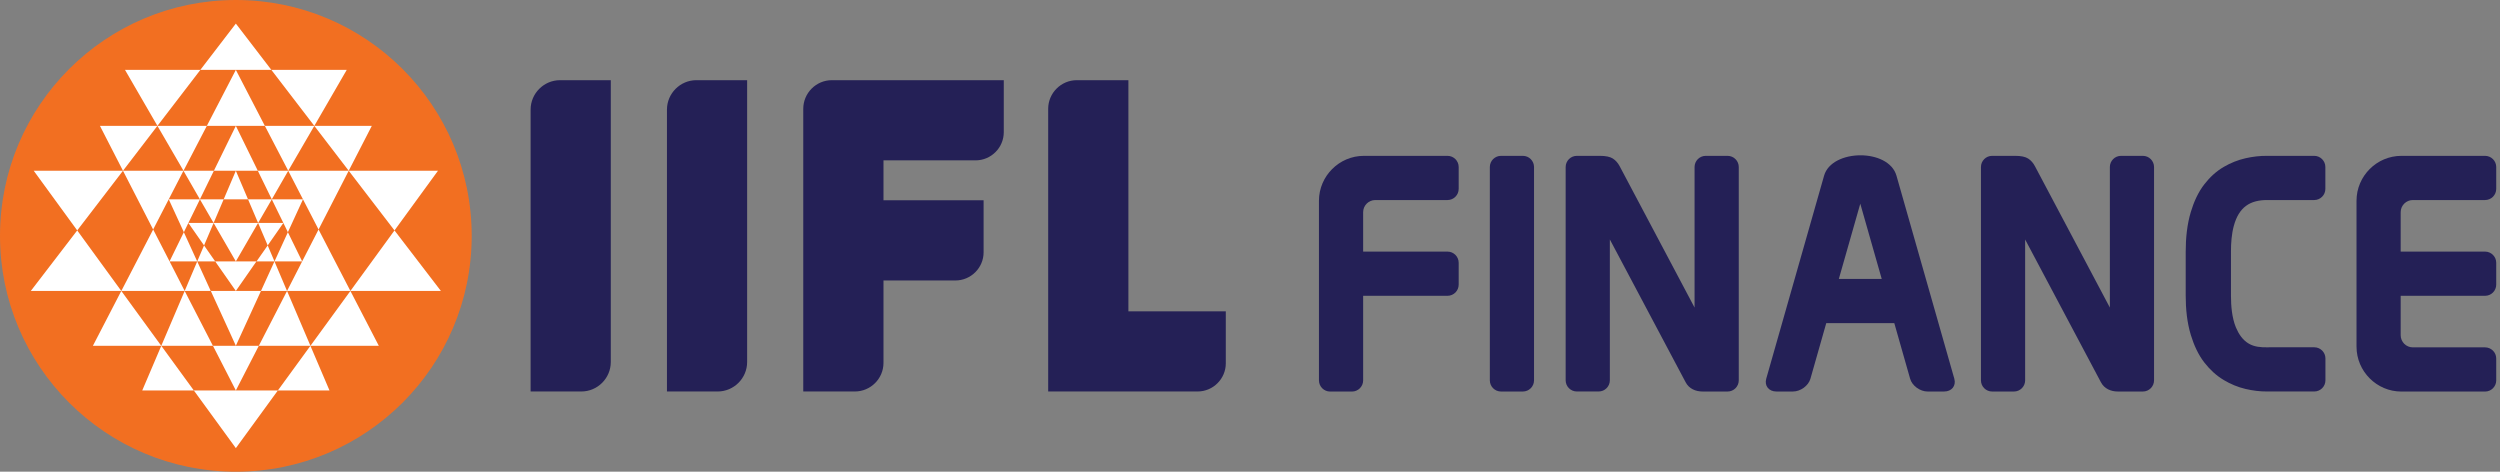 <svg width="212" height="40" viewBox="0 0 212 40" fill="none" xmlns="http://www.w3.org/2000/svg">
<rect x="0" y="0" width="212" height="40" fill="#808080" stroke="none"/>
<g clip-path="url(#clip0)">
<path fill-rule="evenodd" clip-rule="evenodd" d="M20 0C31.047 0 40 8.953 40 20C40 31.047 31.047 40 20 40C8.953 40 0 31.047 0 20C0 8.953 8.953 0 20 0Z" fill="#F26F21"/>
<path fill-rule="evenodd" clip-rule="evenodd" d="M20 38.001L23.563 33.11H21.136H20.445H20H19.715H18.864H16.437L20 38.001ZM20 33.11L20.503 32.132L21.948 29.323H20.7H20.609H20.003H19.461H19.306H18.058L20 33.11ZM20 14.48H20.473H21.863L20.739 12.183L20 10.674L18.137 14.48H19.631H20ZM20 10.674H20.303H20.488H22.46L20 5.927L17.54 10.674H19.515H19.618H20ZM20 5.927H20.824H21.47H23.012L20 2L16.988 5.927H18.8H19.176H20ZM27.941 33.11H23.563L26.323 29.323L27.941 33.11ZM37.388 24.672H29.714L33.453 19.54L37.388 24.672ZM29.714 24.672L32.123 29.323H26.326L29.714 24.672ZM29.571 14.48H37.14L33.453 19.54L29.571 14.48ZM29.571 14.48L26.654 10.674H31.529L29.571 14.48ZM22.46 10.674H26.654L24.442 14.48L22.46 10.674ZM26.654 10.674L23.012 5.927H29.402L26.654 10.674ZM20 29.32L22.13 24.672H20.739H20.633H20.003H19.409H19.267H17.876L19.518 28.26L20 29.32ZM20 22.167L20.261 21.715L21.885 18.907H20.27H20H19.703H18.113L20 22.167ZM20 16.904H20.185H20.406H21.033L20 14.48L18.967 16.904H19.67H19.815H20ZM21.948 29.323L24.342 24.672L26.326 29.323H21.948ZM24.336 24.672H22.13L23.275 22.167L24.339 24.672H24.336ZM22.7 20.812L23.278 22.167H21.754L22.7 20.812ZM24.412 19.691L25.623 22.167H23.278L24.412 19.691ZM25.693 16.904L24.412 19.691L24.03 18.907L23.048 16.904H25.693ZM27.014 19.461L29.714 24.672H24.345H24.342L25.623 22.167L27.014 19.461ZM29.571 14.48L27.014 19.461L24.442 14.48H29.571ZM23.048 16.904L21.863 14.48H24.442L23.048 16.904ZM23.048 16.904L21.888 18.907L21.033 16.904H23.048ZM22.7 20.812L21.888 18.907H24.03L22.7 20.812ZM12.062 33.11H16.437L13.677 29.323L12.062 33.11ZM2.612 24.672H10.286L6.548 19.54L2.612 24.672ZM10.286 24.672L7.878 29.323H13.674L10.286 24.672ZM10.429 14.48H2.86L6.548 19.54L10.429 14.48ZM10.429 14.48L13.347 10.674H8.475L10.429 14.48ZM17.54 10.674H13.35L15.561 14.48L17.54 10.674ZM13.35 10.674L16.991 5.927H10.601L13.35 10.674ZM20 24.672L19.618 24.127L18.249 22.167H19.346H19.494H19.997H20.5H21.745L20 24.672ZM18.055 29.323L15.661 24.672L13.677 29.323H18.055ZM15.664 24.672H17.87L16.725 22.167L15.661 24.672H15.664ZM17.303 20.812L16.725 22.167H18.249L17.303 20.812ZM15.589 19.691L14.377 22.167H16.722L15.589 19.691ZM14.31 16.904L15.592 19.691L15.973 18.907L16.955 16.904H14.31ZM12.989 19.461L10.289 24.672H15.658H15.661L14.38 22.167L12.989 19.461ZM10.429 14.48L12.986 19.461L15.558 14.48H10.429ZM16.952 16.904L18.137 14.48H15.558L16.952 16.904ZM16.952 16.904L18.113 18.907L18.967 16.904H16.952ZM17.303 20.812L18.116 18.907H15.973L17.303 20.812Z" fill="white"/>
<path fill-rule="evenodd" clip-rule="evenodd" d="M95.688 6.799H91.313C89.98 6.799 88.886 7.89 88.886 9.223V33.198C93.11 33.198 97.334 33.198 101.557 33.198C102.872 33.198 103.948 32.122 103.948 30.81V26.399H95.688V6.799ZM51.795 6.799H47.493C46.12 6.799 44.996 7.923 44.996 9.295V33.198H49.298C50.671 33.198 51.795 32.074 51.795 30.701V6.799ZM70.544 6.799H74.237H74.919H85.12V11.21C85.12 12.525 84.045 13.598 82.73 13.598H74.919V16.985H83.409V21.397C83.409 22.712 82.333 23.784 81.018 23.784H74.919V30.774C74.919 32.107 73.828 33.198 72.492 33.198H68.117V9.226C68.117 7.89 69.208 6.799 70.544 6.799ZM63.357 6.799H59.055C57.682 6.799 56.558 7.923 56.558 9.295V33.198H60.86C62.233 33.198 63.357 32.074 63.357 30.701V6.799Z" fill="#242056"/>
<path d="M179.606 33.201C179.294 33.201 179.019 33.14 178.782 33.022H178.779C178.504 32.886 178.294 32.679 178.152 32.404L171.732 20.309V31.986V32.255C171.732 32.773 171.308 33.201 170.786 33.201H168.929C168.411 33.201 167.984 32.776 167.984 32.255V14.161C167.984 13.643 168.408 13.216 168.929 13.216H170.893C171.383 13.216 171.75 13.292 171.989 13.446C172.111 13.522 172.223 13.622 172.326 13.743C172.414 13.846 172.492 13.964 172.565 14.098L172.571 14.11L178.916 26.081V14.431V14.161C178.916 13.643 179.34 13.216 179.861 13.216C180.479 13.216 181.1 13.216 181.718 13.216C182.236 13.216 182.663 13.64 182.663 14.161V32.255C182.663 32.773 182.239 33.201 181.718 33.201C181.015 33.201 180.309 33.201 179.606 33.201Z" fill="#242056"/>
<path d="M144.39 33.201C144.078 33.201 143.802 33.14 143.566 33.022H143.563C143.287 32.886 143.078 32.679 142.936 32.404L136.515 20.306V31.983V32.252C136.515 32.77 136.091 33.198 135.57 33.198H133.713C133.195 33.198 132.768 32.773 132.768 32.252V14.161C132.768 13.643 133.192 13.216 133.713 13.216H135.676C136.167 13.216 136.534 13.292 136.773 13.446C136.894 13.522 137.006 13.622 137.109 13.743C137.197 13.846 137.276 13.964 137.349 14.098L137.355 14.11L143.699 26.081V14.431V14.161C143.699 13.643 144.123 13.216 144.645 13.216C145.263 13.216 145.884 13.216 146.502 13.216C147.02 13.216 147.447 13.64 147.447 14.161V32.255C147.447 32.773 147.023 33.201 146.502 33.201C145.799 33.201 145.093 33.201 144.39 33.201Z" fill="#242056"/>
<path fill-rule="evenodd" clip-rule="evenodd" d="M203.639 13.216H203.79H209.641H210.735C211.253 13.216 211.68 13.64 211.68 14.161V16.018C211.68 16.537 211.256 16.964 210.735 16.964H210.165H204.605C204.042 16.964 203.578 17.427 203.578 17.991V21.336H210.165H210.735C211.253 21.336 211.68 21.76 211.68 22.281V24.138C211.68 24.657 211.256 25.084 210.735 25.084H210.165H203.578V28.429C203.578 28.992 204.039 29.456 204.605 29.456H210.165H210.735C211.253 29.456 211.68 29.88 211.68 30.401V32.258C211.68 32.776 211.256 33.204 210.735 33.204H209.641H203.79H203.639C201.545 33.204 199.833 31.492 199.833 29.398V17.021C199.833 14.931 201.545 13.216 203.639 13.216Z" fill="#242056"/>
<path fill-rule="evenodd" clip-rule="evenodd" d="M115.655 13.216H115.807H121.657H122.751C123.269 13.216 123.696 13.64 123.696 14.161V16.018C123.696 16.537 123.272 16.964 122.751 16.964H122.181H116.622C116.058 16.964 115.595 17.427 115.595 17.991V21.336H122.181H122.751C123.269 21.336 123.696 21.76 123.696 22.281V24.138C123.696 24.657 123.272 25.084 122.751 25.084H122.181H115.595V25.314V28.062V32.258C115.595 32.776 115.17 33.204 114.649 33.204H112.792C112.274 33.204 111.847 32.779 111.847 32.258V28.059V25.311V17.021C111.85 14.931 113.562 13.216 115.655 13.216Z" fill="#242056"/>
<path fill-rule="evenodd" clip-rule="evenodd" d="M154.682 14.898L149.777 32.114C149.607 32.714 149.995 33.201 150.644 33.201H152.037C152.686 33.201 153.355 32.711 153.525 32.114L154.867 27.399H160.636L161.978 32.114C162.148 32.714 162.818 33.201 163.466 33.201H164.86C165.508 33.201 165.896 32.711 165.726 32.114L160.821 14.898C160.157 12.568 155.331 12.62 154.682 14.898ZM159.57 23.651H155.934L157.752 17.273L159.57 23.651Z" fill="#242056"/>
<path fill-rule="evenodd" clip-rule="evenodd" d="M126.338 14.161V32.255C126.338 32.773 126.763 33.201 127.284 33.201H129.141C129.659 33.201 130.086 32.776 130.086 32.255V14.161C130.086 13.643 129.662 13.216 129.141 13.216H127.284C126.763 13.216 126.338 13.643 126.338 14.161Z" fill="#242056"/>
<path fill-rule="evenodd" clip-rule="evenodd" d="M196.246 13.216H192.492C192.474 13.216 192.453 13.216 192.434 13.219L192.247 13.216C191.635 13.21 191.023 13.283 190.423 13.419C189.774 13.565 189.153 13.816 188.571 14.155C187.941 14.522 187.396 15.025 186.935 15.619C186.402 16.301 186.038 17.122 185.784 17.967C185.46 19.04 185.348 20.209 185.348 21.333V25.081C185.348 26.196 185.46 27.35 185.784 28.411C186.041 29.253 186.405 30.071 186.935 30.75C187.399 31.344 187.941 31.85 188.571 32.225C189.153 32.574 189.774 32.831 190.423 32.983C191.023 33.122 191.635 33.204 192.25 33.198L192.437 33.195C192.456 33.195 192.477 33.198 192.498 33.198H196.252C196.77 33.198 197.197 32.774 197.197 32.253V30.395C197.197 29.877 196.773 29.45 196.252 29.45H192.568H192.495C192.48 29.45 192.465 29.45 192.447 29.45L192.277 29.453C191.713 29.459 191.171 29.423 190.674 29.126C190.174 28.826 189.838 28.323 189.605 27.765C189.271 26.959 189.186 25.954 189.186 25.081V21.333C189.186 20.615 189.238 19.839 189.429 19.149C189.859 17.576 190.786 16.955 192.277 16.964H192.459H192.489H192.562H196.246C196.764 16.964 197.191 16.54 197.191 16.019V14.162C197.191 13.643 196.767 13.216 196.246 13.216Z" fill="#242056"/>
</g>
<defs>
<clipPath id="clip0">
<rect width="211.68" height="40" fill="white"/>
</clipPath>
</defs>
</svg>
